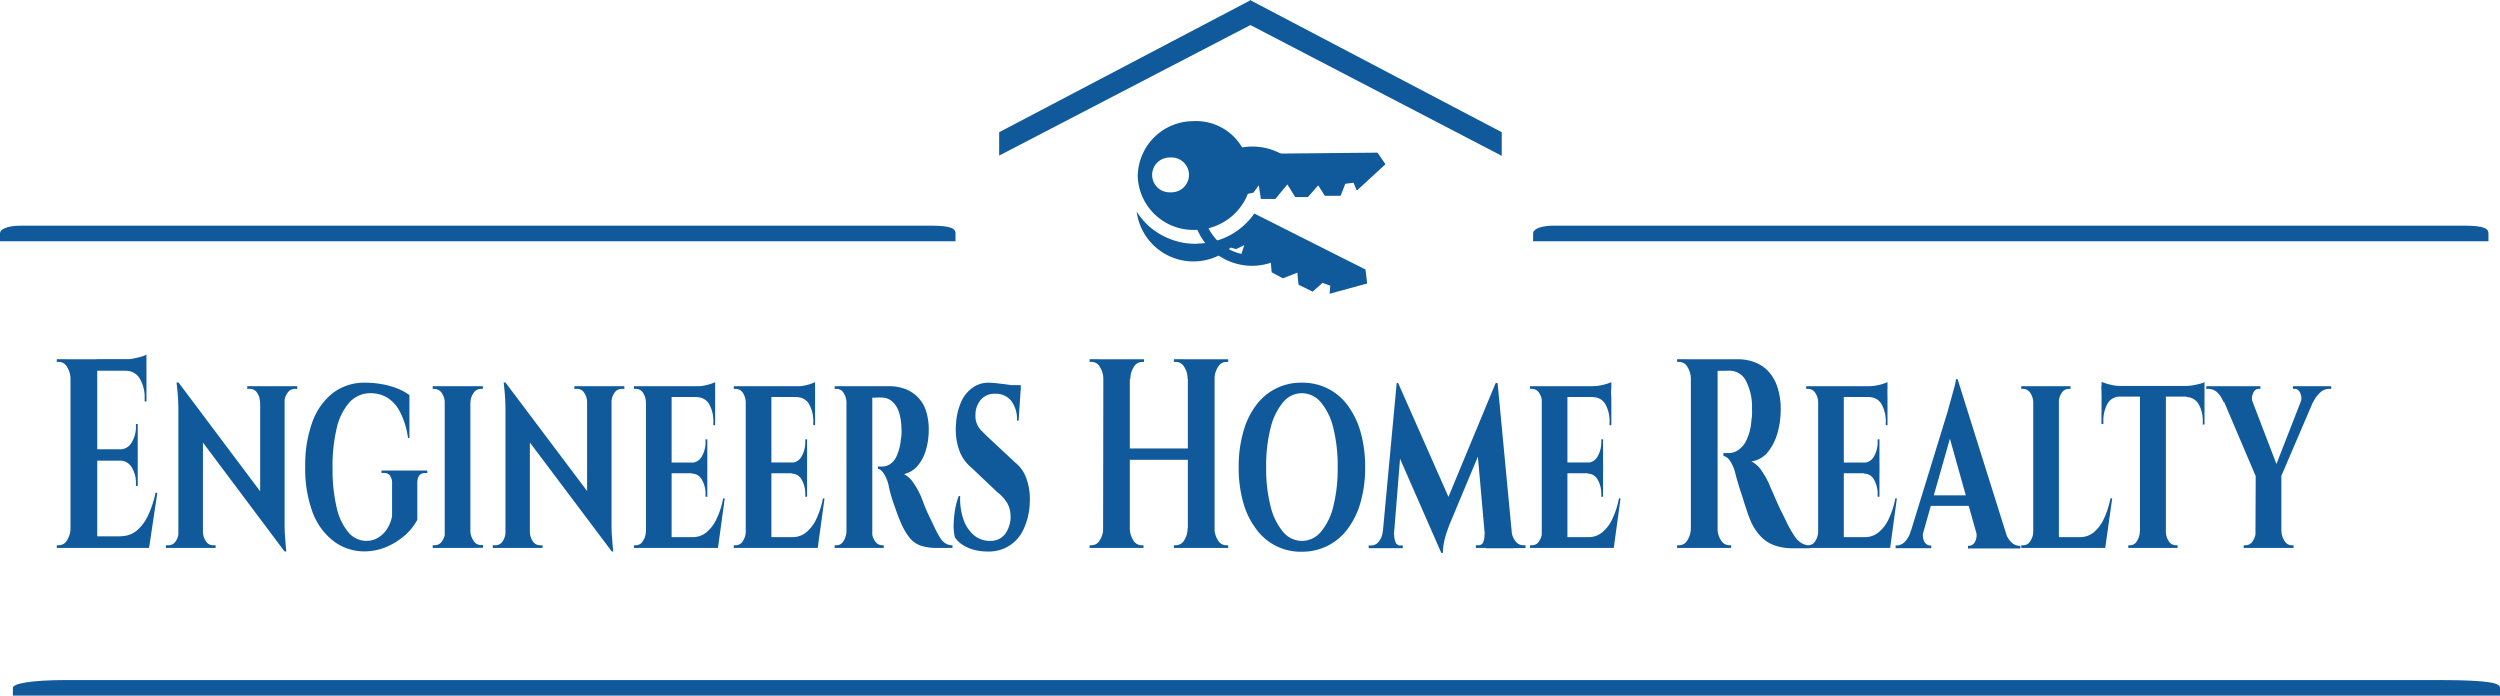 <svg xmlns="http://www.w3.org/2000/svg" viewBox="0 0 416 115.75"><defs><style>.cls-1,.cls-2{fill:#105a9c;}.cls-2{fill-rule:evenodd;}</style></defs><title>ehr-logo</title><g id="Layer_2" data-name="Layer 2"><g id="_F0bkDFn7xn-jxraWZJsQO" data-name=" F0bkDFn7xn-jxraWZJsQO"><g id="_KOzKryUnZa5zQDuYxq-4H" data-name=" KOzKryUnZa5zQDuYxq-4H"><path id="_G_Z_dYEB9lW295mir1s2B" data-name=" G Z dYEB9lW295mir1s2B" class="cls-1" d="M208.24.13,249.89,22v3.93L208.07,4.17,166.26,25.89V22L207.91.13l.17-.13Z"/><path id="_wIYhENiXrqvhSfbMVzOxd" data-name=" wIYhENiXrqvhSfbMVzOxd" class="cls-1" d="M2.14,115.75v-1.29c0-.72,3.07-1.29,8.87-1.3H405.7c9.09,0,10.3.58,10.3,1.3v1.29"/><path id="_u8rmmOfaNv42qR5ICTNHx" data-name=" u8rmmOfaNv42qR5ICTNHx" class="cls-1" d="M255.11,40.15v-1.3c0-.72,1.18-1.28,3.41-1.3H410.08c3.49,0,4,.58,4,1.3v1.3"/><path id="_TE4ElMbSrW83FO6VHuhHu" data-name=" TE4ElMbSrW83FO6VHuhHu" class="cls-2" d="M198.94,38.25a9.46,9.46,0,0,0,8.7-6l.93-.19.89-1.22.35,2.26,2.41,0,2-2.41,1.3,2.1h2.11l1.72-1.94,1.1,1.73,2.63,0,.78-2,1.37-.17.5,1.21.15,0,4.66-4.29-1.31-1.93-22,.21a8.88,8.88,0,0,0-8.65-5.45,9.26,9.26,0,0,0-9.26,9.25A9.25,9.25,0,0,0,198.94,38.25ZM194.83,32a2.9,2.9,0,1,1-.1-5.79,2.9,2.9,0,1,1,.1,5.79Z"/><path id="_pswJwjQLlrr21VhsJ0lAP" data-name=" pswJwjQLlrr21VhsJ0lAP" class="cls-1" d="M199.23,40.57a11.75,11.75,0,0,1-8.29-3.16,11.46,11.46,0,0,1-1.8-2.21,9.52,9.52,0,0,0,15.65,6l.92.25,1.34-.67L206.33,43l2.16,1.07,2.91-1.22.2,2.46,1.87,1,2.41-.94.19,2,2.35,1.16,1.64-1.46,1.3.47-.12,1.3.15,0,6.11-1.67-.28-2.32-18.5-9.32a11.68,11.68,0,0,1-9.49,5Z"/><path id="_JxZLhMbbmhMDJJV_aS-F_" data-name=" JxZLhMbbmhMDJJV aS-F " class="cls-1" d="M201.26,27.39a9.91,9.91,0,0,0,11.42,15.84q-.37-.27-.75-.57c-.28-.23-.53-.47-.77-.71a8.13,8.13,0,0,1-8.61-13.32,8.19,8.19,0,0,1,11.56-.2,7.4,7.4,0,0,1,1,1.23,1,1,0,0,0,1.15,0,.84.84,0,0,0,.29-1.05,9.08,9.08,0,0,0-1.21-1.43A10,10,0,0,0,201.26,27.39Z"/><path id="_fkpL07Tcxsm25UPkpfwUP" data-name=" fkpL07Tcxsm25UPkpfwUP" class="cls-1" d="M0,40.15v-1.3c0-.72,1.18-1.28,3.41-1.3H155c3.49,0,4,.58,4,1.3v1.3"/></g><path id="_hQcng3Yt6Uy9eXUab9YJ6" data-name=" hQcng3Yt6Uy9eXUab9YJ6" class="cls-1" d="M11.73,59.78h4.45v31.4H11.73Zm4.36,29.47H24l.72,1.93H16.09Zm0-14.49h6.83v1.89H16.09Zm0-15h8.28v1.93H16.09ZM25.88,82h.3l-1.37,9.15H19l1.07-1.93a4.15,4.15,0,0,0,2.61-.87,7.19,7.19,0,0,0,1.93-2.52A17.2,17.2,0,0,0,25.88,82ZM20.1,76.55h2.82v4.31h-.3v-.4a4.84,4.84,0,0,0-.71-2.7,2.22,2.22,0,0,0-1.81-1.11h0Zm2.52-6h.3v4.31H20.1v-.09a2.23,2.23,0,0,0,1.81-1.14,4.94,4.94,0,0,0,.71-2.72h0Zm-1.57-9h3.32v5.25h-.3v-.54A6.07,6.07,0,0,0,23.26,63a2.65,2.65,0,0,0-2.21-1.3h0ZM24.37,59h0v1.3l-3.62-.49a7.51,7.51,0,0,0,1.38-.14c.48-.09.93-.19,1.35-.31A3.48,3.48,0,0,0,24.37,59ZM11.73,87.9h.09v3.28H9.45v-.45h.38a1.57,1.57,0,0,0,1.32-.83,3.68,3.68,0,0,0,.58-2Zm.09-28.12v3.27h-.09a3.67,3.67,0,0,0-.58-2,1.55,1.55,0,0,0-1.32-.83H9.45v-.45ZM30,68.61l-.32-5L47.06,86.78l.3,5Zm-.29,19.83h.09v2.74h-2.2v-.45h.48a1.39,1.39,0,0,0,1.15-.65,2.68,2.68,0,0,0,.48-1.64Zm4,0h.06a2.83,2.83,0,0,0,.51,1.64,1.37,1.37,0,0,0,1.12.65h.48v.45H33.68Zm-4.3-24.8h.27l4.09,6.73V91.18H29.68V68.75a36.42,36.42,0,0,0-.15-3.7l-.15-1.41Zm13.88.62h4.07V86.51c0,1,0,2,.07,2.76s.1,1.41.15,1.84l.07.65h-.26l-4.1-7.13ZM47.33,67h-.09V64.26h2.22v.45H49a1.4,1.4,0,0,0-1.14.65A2.64,2.64,0,0,0,47.33,67Zm-4,0h-.06a2.92,2.92,0,0,0-.49-1.64,1.35,1.35,0,0,0-1.14-.65h-.5v-.45h2.19Zm17.47-3.32h0a15.12,15.12,0,0,1,2.75.25,12.86,12.86,0,0,1,2.58.72,8.25,8.25,0,0,1,2,1.1h0v7.13h-.24a13.19,13.19,0,0,0-1.41-4.49,5.85,5.85,0,0,0-2.15-2.29,5.45,5.45,0,0,0-2.64-.67h0a4.66,4.66,0,0,0-3.5,1.48,9.6,9.6,0,0,0-2.15,4.29A27.36,27.36,0,0,0,55.34,78h0A27.22,27.22,0,0,0,56,84.36a9.75,9.75,0,0,0,1.93,4.17A3.91,3.91,0,0,0,61,90h0a3.65,3.65,0,0,0,1.81-.47,4.5,4.5,0,0,0,1.51-1.39,5.78,5.78,0,0,0,.92-2.26h0l0-5.39a2.17,2.17,0,0,0-.34-1.34,1.14,1.14,0,0,0-1-.45h-.42V78.3h7.62v.41h-.38c-.87,0-1.3.59-1.28,1.79h0v6a9.46,9.46,0,0,1-1.92,2.45,11.37,11.37,0,0,1-3.09,2,9.43,9.43,0,0,1-3.89.8h0A8.44,8.44,0,0,1,55.45,90,10.77,10.77,0,0,1,52,85.21a20.86,20.86,0,0,1-1.21-7.53h0A20.76,20.76,0,0,1,52,70.16a10.71,10.71,0,0,1,3.44-4.8A8.59,8.59,0,0,1,60.79,63.68ZM74,64.26h4.27V91.18H74Zm0,24.09h.09v2.83H72v-.45h.38a1.44,1.44,0,0,0,1.19-.7,2.81,2.81,0,0,0,.5-1.68Zm4.21,2.83V88.35h.06A3,3,0,0,0,78.81,90a1.43,1.43,0,0,0,1.2.7h.36v.45Zm.06-24.09h-.06V64.26h2.14l0,.45H80a1.47,1.47,0,0,0-1.2.67,3,3,0,0,0-.52,1.71Zm-4.18-2.83v2.83H74a2.82,2.82,0,0,0-.5-1.71,1.51,1.51,0,0,0-1.22-.67H72v-.45ZM84.4,68.61l-.32-5,17.41,23.14.3,5Zm-.29,19.83h.09v2.74H82v-.45h.48a1.39,1.39,0,0,0,1.15-.65,2.68,2.68,0,0,0,.48-1.64Zm4,0h.06a2.9,2.9,0,0,0,.5,1.64,1.4,1.4,0,0,0,1.13.65h.48v.45H88.11Zm-4.3-24.8h.27l4.09,6.73V91.18H84.11V68.75a36.42,36.42,0,0,0-.15-3.7l-.15-1.41Zm13.88.62h4.07V86.51c0,1,0,2,.07,2.76s.1,1.41.15,1.84l.07.65h-.26l-4.1-7.13ZM101.76,67h-.09V64.26h2.22v.45h-.5a1.4,1.4,0,0,0-1.14.65,2.64,2.64,0,0,0-.49,1.64Zm-4,0h-.06a2.92,2.92,0,0,0-.49-1.64,1.35,1.35,0,0,0-1.14-.65h-.5v-.45h2.19Zm9.73-2.74h4.27V91.18h-4.27Zm4.21,25.12h7l.69,1.8h-7.69Zm0-12.42h6v1.79h-6Zm0-12.7H119v1.8h-7.33Zm8.63,18.67h.27l-1.13,8.25h-5.13l.92-1.8a3.57,3.57,0,0,0,2.27-.78,6.23,6.23,0,0,0,1.7-2.25,13.34,13.34,0,0,0,1.1-3.42Zm-5.19-4.27h2.56v4h-.3v-.36a4.69,4.69,0,0,0-.61-2.49,1.87,1.87,0,0,0-1.65-1h0Zm2.26-5.56h.3v4h-2.56V77a2,2,0,0,0,1.65-1.06,4.69,4.69,0,0,0,.61-2.49h0ZM116,66h3v4.75h-.3v-.4a5.85,5.85,0,0,0-.69-3.09,2.34,2.34,0,0,0-2-1.17h0Zm3-2.38h0v1.08l-3.12-.41a7.33,7.33,0,0,0,1.81-.24A7.84,7.84,0,0,0,119,63.59ZM107.48,88.35h.09l.12,2.83h-2.2v-.45h.39A1.36,1.36,0,0,0,107,90a2.94,2.94,0,0,0,.47-1.68Zm.21-24.09-.12,2.83h-.09a3,3,0,0,0-.47-1.71,1.4,1.4,0,0,0-1.13-.67h-.39v-.45Zm16.4,0h4.27V91.18h-4.27Zm4.21,25.12h7l.69,1.8H128.3Zm0-12.42h6v1.79h-6Zm0-12.7h7.33v1.8H128.3Zm8.63,18.67h.27l-1.13,8.25h-5.13l.92-1.8a3.57,3.57,0,0,0,2.27-.78,6.36,6.36,0,0,0,1.71-2.25,13.75,13.75,0,0,0,1.09-3.42Zm-5.19-4.27h2.56v4H134v-.36a4.69,4.69,0,0,0-.61-2.49,1.87,1.87,0,0,0-1.65-1h0ZM134,73.1h.3v4h-2.56V77a2,2,0,0,0,1.65-1.06,4.69,4.69,0,0,0,.61-2.49h0ZM132.63,66h3v4.75h-.3v-.4a5.85,5.85,0,0,0-.69-3.09,2.34,2.34,0,0,0-2-1.17h0Zm3-2.38h0v1.08l-3.12-.41a7.33,7.33,0,0,0,1.81-.24A7.84,7.84,0,0,0,135.63,63.59ZM124.09,88.35h.09l.12,2.83h-2.2v-.45h.39a1.36,1.36,0,0,0,1.13-.7,2.94,2.94,0,0,0,.47-1.68Zm.21-24.09-.12,2.83h-.09a3,3,0,0,0-.47-1.71,1.4,1.4,0,0,0-1.13-.67h-.39v-.45Zm20.55,0H148a7.45,7.45,0,0,1,2.4.39,5.69,5.69,0,0,1,2.08,1.21A5.83,5.83,0,0,1,154,68.1a9.91,9.91,0,0,1,.54,3.52h0a11.46,11.46,0,0,1-.43,3.12,7.28,7.28,0,0,1-1.33,2.67,4.23,4.23,0,0,1-2.36,1.48h0a4.38,4.38,0,0,1,1.65,1.57,12.48,12.48,0,0,1,1.2,2.2h0c.1.24.25.62.44,1.14s.45,1.12.76,1.79l1,2.09h0a15.16,15.16,0,0,0,1,1.86,3,3,0,0,0,.92.92,2.19,2.19,0,0,0,1.1.27h0v.45H156a8.92,8.92,0,0,1-2.72-.36,4.09,4.09,0,0,1-1.91-1.32,10.87,10.87,0,0,1-1.51-2.63h0q-.27-.59-.57-1.41l-.59-1.68c-.2-.57-.37-1.12-.52-1.66a13.34,13.34,0,0,1-.31-1.35h0a6.18,6.18,0,0,0-.88-2.08q-.48-.66-.9-.66h0v-.4h.74A2.52,2.52,0,0,0,148,77.3,3,3,0,0,0,149.15,76a8.62,8.62,0,0,0,.75-2.85h0a6.22,6.22,0,0,0,.1-.76,8.21,8.21,0,0,0,0-1.12h0a9.31,9.31,0,0,0-.4-2.65,4.12,4.12,0,0,0-.84-1.52,3,3,0,0,0-1-.74,2.69,2.69,0,0,0-.91-.2h0a7.13,7.13,0,0,0-1,0,3.45,3.45,0,0,1-.7,0h0a1.43,1.43,0,0,1-.09-.47l-.12-.92Zm-4,0h4.3V91.18h-4.3Zm0,24.09h.06l.12,2.83h-2.14v-.45h.36a1.32,1.32,0,0,0,1.11-.7,3.11,3.11,0,0,0,.49-1.68Zm.18-24.09-.12,2.79h-.06a3,3,0,0,0-.49-1.69,1.33,1.33,0,0,0-1.08-.65h-.39v-.45Zm3.88,26.92.15-2.83h.06a2.63,2.63,0,0,0,.52,1.75,1.45,1.45,0,0,0,1.08.63h.33v.45Zm19.49-27.5h0a13.81,13.81,0,0,1,1.44.09l1.67.2q.84.12,1.47.27a4.18,4.18,0,0,1,.88.29h0L169.5,70h-.27a5.19,5.19,0,0,0-.94-3.27,3.27,3.27,0,0,0-2.73-1.21h0a3,3,0,0,0-2.3.94,3.8,3.8,0,0,0-.94,2.51h0a3.43,3.43,0,0,0,.2,1.46,3.58,3.58,0,0,0,.71,1.15q.47.48,1,1h0l4.66,4.35a5.89,5.89,0,0,1,1.87,2.6,10.13,10.13,0,0,1,.59,4.12h0a11,11,0,0,1-1,4.35,6.27,6.27,0,0,1-6,3.77h0a8.54,8.54,0,0,1-2.37-.31,6.58,6.58,0,0,1-1.89-.86,4.06,4.06,0,0,1-1.2-1.21h0a8.18,8.18,0,0,1-.2-2.17,17,17,0,0,1,.26-2.56,11.39,11.39,0,0,1,.59-2.13h.24a10.17,10.17,0,0,0,.48,3.72A6,6,0,0,0,162,89a4,4,0,0,0,2.72,1h0a3,3,0,0,0,2.58-1.21,4.87,4.87,0,0,0,.86-2.87h0a4.54,4.54,0,0,0-.52-2.14,6.54,6.54,0,0,0-1.71-1.9h0l-4.21-4a6.62,6.62,0,0,1-2.15-3.09,10.4,10.4,0,0,1-.49-4.22h0a10.49,10.49,0,0,1,.85-3.68,5.6,5.6,0,0,1,1.85-2.33A4.48,4.48,0,0,1,164.43,63.68Zm2.26.41h3.2l0,.8h-3.17Zm31-4.31h4.45v31.4h-4.45Zm-14.06,0H188v31.4h-4.45Zm4.16,14.84h10.17v1.89H187.75ZM183.59,87.9h.09v3.28h-2.37v-.45h.38A1.57,1.57,0,0,0,183,89.9a3.68,3.68,0,0,0,.58-2Zm.09-28.12v3.27h-.09a3.67,3.67,0,0,0-.58-2,1.55,1.55,0,0,0-1.32-.83h-.38v-.45ZM188,91.18V87.9H188a3.68,3.68,0,0,0,.58,2,1.59,1.59,0,0,0,1.32.83h.38v.45ZM188,63.05H188V59.78h2.37v.45h-.38a1.57,1.57,0,0,0-1.32.83,3.67,3.67,0,0,0-.58,2Zm9.61,24.85h.09v3.28h-2.37v-.45h.38a1.62,1.62,0,0,0,1.34-.83,3.51,3.51,0,0,0,.56-2Zm.09-28.12v3.27h-.09a3.5,3.5,0,0,0-.56-2,1.6,1.6,0,0,0-1.34-.83h-.38v-.45ZM202,91.18V87.9h.09a3.68,3.68,0,0,0,.58,2,1.57,1.57,0,0,0,1.32.83h.38v.45Zm.09-28.13H202V59.78h2.37v.45H204a1.55,1.55,0,0,0-1.32.83,3.67,3.67,0,0,0-.58,2Zm14.53.63h0a9.23,9.23,0,0,1,7.63,3.77,13.7,13.7,0,0,1,2.15,4.44,21.15,21.15,0,0,1,.76,5.87h0a20.83,20.83,0,0,1-.76,5.82A13.54,13.54,0,0,1,224.26,88a9.45,9.45,0,0,1-3.32,2.81,9.54,9.54,0,0,1-4.31,1h0A9.15,9.15,0,0,1,209,88a13.12,13.12,0,0,1-2.13-4.41,20.85,20.85,0,0,1-.75-5.82h0a21.16,21.16,0,0,1,.75-5.87A13.28,13.28,0,0,1,209,67.45a9.22,9.22,0,0,1,7.59-3.77Zm0,26.33h0a4.13,4.13,0,0,0,3.16-1.5,10.19,10.19,0,0,0,2.08-4.24,25.74,25.74,0,0,0,.73-6.51h0a26.1,26.1,0,0,0-.73-6.56,10.33,10.33,0,0,0-2.08-4.27,4.13,4.13,0,0,0-3.16-1.5h0a4.06,4.06,0,0,0-3.11,1.5,10.58,10.58,0,0,0-2.08,4.27,25.61,25.61,0,0,0-.74,6.56h0a25.26,25.26,0,0,0,.74,6.51,10.44,10.44,0,0,0,2.08,4.24A4.06,4.06,0,0,0,216.63,90Zm22.05-1.66,10.23-24.67.23,4.62-8,19.15-.27.75a17.11,17.11,0,0,0-.52,1.77A9.63,9.63,0,0,0,240.1,92h-.27Zm-8.58,0h.56v2.87h-2.9v-.45h.38a1.65,1.65,0,0,0,1.29-.63,3.08,3.08,0,0,0,.67-1.79Zm1.69.62H232a3,3,0,0,0,.19,1.15.83.83,0,0,0,.82.65h.41v.45h-1.78Zm-1.93,2.25,2.56-27.5h.23l1,4.31-1.87,23.19ZM231.94,74l.71-10.27,8.78,19.87L239.83,92Zm17-10.27h.26l2.61,27.5h-4.54l-1.45-16.37Zm2,27.5V88.31h.57a3.31,3.31,0,0,0,.69,1.79,1.63,1.63,0,0,0,1.24.63h.41v.45ZM247,88.93h.18l.17,2.25h-1.77v-.45H246a.84.84,0,0,0,.86-.65A2.72,2.72,0,0,0,247,88.93Zm9.55-24.67h4.27V91.18h-4.27Zm4.21,25.12h7l.68,1.8H260.8Zm0-12.42h6v1.79h-6Zm0-12.7h7.33v1.8H260.8Zm8.63,18.67h.27l-1.13,8.25h-5.13l.92-1.8a3.57,3.57,0,0,0,2.27-.78,6.23,6.23,0,0,0,1.7-2.25,13.34,13.34,0,0,0,1.1-3.42Zm-5.19-4.27h2.55v4h-.29v-.36a4.78,4.78,0,0,0-.61-2.49,1.87,1.87,0,0,0-1.65-1h0Zm2.26-5.56h.29v4h-2.55V77a2,2,0,0,0,1.65-1.06,4.78,4.78,0,0,0,.61-2.49h0ZM265.13,66h3v4.75h-.3v-.4a5.75,5.75,0,0,0-.7-3.09,2.32,2.32,0,0,0-2-1.17h0Zm3-2.38h0v1.08L265,64.26a7.33,7.33,0,0,0,1.81-.24A7.84,7.84,0,0,0,268.13,63.59ZM256.59,88.35h.09l.12,2.83h-2.2v-.45H255a1.34,1.34,0,0,0,1.12-.7,2.87,2.87,0,0,0,.48-1.68Zm.21-24.09-.12,2.83h-.09a2.88,2.88,0,0,0-.48-1.71,1.37,1.37,0,0,0-1.12-.67h-.39v-.45Zm28.62-4.48h3.83a7.79,7.79,0,0,1,2.61.45,6.06,6.06,0,0,1,2.27,1.43,7,7,0,0,1,1.58,2.6,11.58,11.58,0,0,1,.6,4h0a14.12,14.12,0,0,1-.52,3.74,8.93,8.93,0,0,1-1.59,3.19,4.3,4.3,0,0,1-2.76,1.59h0a4.54,4.54,0,0,1,1.74,1.62,14.59,14.59,0,0,1,1.29,2.33h0c0,.06.13.33.34.81s.46,1.06.77,1.77.63,1.41,1,2.13.65,1.34.92,1.88h0a17.51,17.51,0,0,0,1.19,2,3.56,3.56,0,0,0,1.13,1.08,3.12,3.12,0,0,0,1.36.38h0v.45h-2.9a8.89,8.89,0,0,1-2.91-.45A5.89,5.89,0,0,1,293,89.27a8.52,8.52,0,0,1-1.76-2.76h0c-.15-.36-.33-.81-.51-1.37s-.39-1.14-.58-1.77-.39-1.23-.58-1.81-.35-1.12-.49-1.6-.24-.85-.3-1.12h0a6.78,6.78,0,0,0-.9-2.15,2,2,0,0,0-1.11-.85h0v-.45h.91a2.8,2.8,0,0,0,1.56-.5,4,4,0,0,0,1.35-1.61,9,9,0,0,0,.83-3.09h0c0-.27.08-.59.11-1a11.92,11.92,0,0,0,0-1.21h0a9.29,9.29,0,0,0-1.07-4.73,3,3,0,0,0-2.43-1.55h0a5.31,5.31,0,0,0-.9,0c-.33,0-.63,0-.9,0h-.54s0-.2-.08-.51l-.15-1Zm-4.06,0h4.45v31.4h-4.45Zm0,28.12h.09v3.28h-2.38v-.45h.39a1.59,1.59,0,0,0,1.32-.83,3.77,3.77,0,0,0,.58-2Zm.09-28.12v3.27h-.09a3.76,3.76,0,0,0-.58-2,1.57,1.57,0,0,0-1.32-.83h-.39v-.45Zm4.27,31.4V87.9h.09a3.43,3.43,0,0,0,.56,2,1.62,1.62,0,0,0,1.33.83h.36v.45Zm16.82-26.92h4.27V91.18h-4.27Zm4.21,25.12h7l.68,1.8h-7.68Zm0-12.42h6v1.79h-6Zm0-12.7h7.32v1.8h-7.32Zm8.63,18.67h.26l-1.12,8.25h-5.13l.92-1.8a3.55,3.55,0,0,0,2.26-.78,6.14,6.14,0,0,0,1.71-2.25,13.74,13.74,0,0,0,1.1-3.42Zm-5.19-4.27h2.55v4h-.3v-.36a4.78,4.78,0,0,0-.6-2.49,1.87,1.87,0,0,0-1.65-1h0Zm2.25-5.56h.3v4h-2.55V77a2,2,0,0,0,1.65-1.06,4.78,4.78,0,0,0,.6-2.49h0ZM311.08,66h3v4.75h-.29v-.4a5.84,5.84,0,0,0-.7-3.09,2.32,2.32,0,0,0-2-1.17h0Zm3-2.38h0v1.08L311,64.26a7.39,7.39,0,0,0,1.81-.24A7.64,7.64,0,0,0,314.07,63.59ZM302.54,88.35h.08l.12,2.83h-2.19v-.45h.38a1.35,1.35,0,0,0,1.13-.7,2.87,2.87,0,0,0,.48-1.68Zm.2-24.09-.12,2.83h-.08a2.88,2.88,0,0,0-.48-1.71,1.39,1.39,0,0,0-1.13-.67h-.38v-.45Zm21.24,7,1.75-8.21L334.51,91h-5Zm-6,17h2.13a2.37,2.37,0,0,0,.09,1.86,1.17,1.17,0,0,0,.92.65h.24v.45h-5.93v-.45h.23a2,2,0,0,0,1.25-.56,4,4,0,0,0,1.07-2Zm7.47-25.17h.24l.06,5.39L319.35,91h-2.19l6.94-22.56q.06-.27.27-1l.44-1.57.45-1.66a7.85,7.85,0,0,0,.23-1.24Zm-4.74,19.33h7.56v1.76h-7.56Zm8,5.84h4.9a4.2,4.2,0,0,0,1.1,2,2,2,0,0,0,1.24.56h.24v.45h-8.72v-.45h.24a1.17,1.17,0,0,0,.92-.65A2.33,2.33,0,0,0,328.75,88.22Zm9.62-24h4.27V91.18h-4.27Zm4.21,25.12h7l.71,1.8h-7.68Zm8.63-6.45h.3l-1.16,8.25h-5.13l.92-1.8a3.59,3.59,0,0,0,2.27-.78,6.23,6.23,0,0,0,1.7-2.25,13.74,13.74,0,0,0,1.1-3.42Zm-12.84,5.42h.09l.11,2.83h-2.19v-.45h.39a1.35,1.35,0,0,0,1.12-.7,2.87,2.87,0,0,0,.48-1.68Zm4.27-21.26h-.06V64.26h2v.45h-.35a1.39,1.39,0,0,0-1.13.67,3.11,3.11,0,0,0-.5,1.71Zm-4.18-2.83v2.83h-.09a2.88,2.88,0,0,0-.49-1.71,1.43,1.43,0,0,0-1.14-.67h-.36v-.45Zm17.67.14h4.31V91.18h-4.31Zm-6.43-.18h17.17V66H349.7Zm14.17,1.66h3v4.76h-.29v-.41a5.54,5.54,0,0,0-.7-3,2.36,2.36,0,0,0-2-1.16h0Zm3-2.33h0v1.12l-3.11-.45a7.65,7.65,0,0,0,1.21-.11c.44-.08.83-.17,1.19-.27A2.43,2.43,0,0,0,366.87,63.55Zm-10.74,24.8h.06v2.83h-2v-.45h.32a1.32,1.32,0,0,0,1.12-.7,3.19,3.19,0,0,0,.48-1.68Zm4.22,2.83V88.35h.09a2.86,2.86,0,0,0,.47,1.68,1.37,1.37,0,0,0,1.16.7h.32v.45ZM349.7,65.88h3V66a2.3,2.3,0,0,0-2,1.16,5.81,5.81,0,0,0-.7,3h0v.41h-.32Zm0-1.21V63.55l.78.27a9.81,9.81,0,0,0,1.16.29,7.29,7.29,0,0,0,1.17.11h0ZM369,64.31h4.86l5.58,14.58-3.95.67Zm6.35,14.76,4.27-.09v12.2H375.3Zm2.57.4,5.91-15.16h2.16l-6.67,15.57Zm7-12.56-2.14.14a2,2,0,0,0,0-1.6c-.22-.49-.51-.74-.89-.74h-.35v-.45h6.37v.45h-.38a2.17,2.17,0,0,0-1.5.65,4.94,4.94,0,0,0-1.11,1.55Zm-10,.14h0L370,66.91A4.6,4.6,0,0,0,369,65.34a2.2,2.2,0,0,0-1.52-.63h-.35v-.45h9v.45h-.33c-.4,0-.7.26-.9.77A2.08,2.08,0,0,0,374.85,67.05Zm.45,21.3h.08v2.83h-2.1v-.45h.35a1.36,1.36,0,0,0,1.16-.7,3.12,3.12,0,0,0,.51-1.68Zm4.21,2.83V88.35h.06a3,3,0,0,0,.52,1.68,1.37,1.37,0,0,0,1.14.7h.35v.45Z"/></g></g></svg>